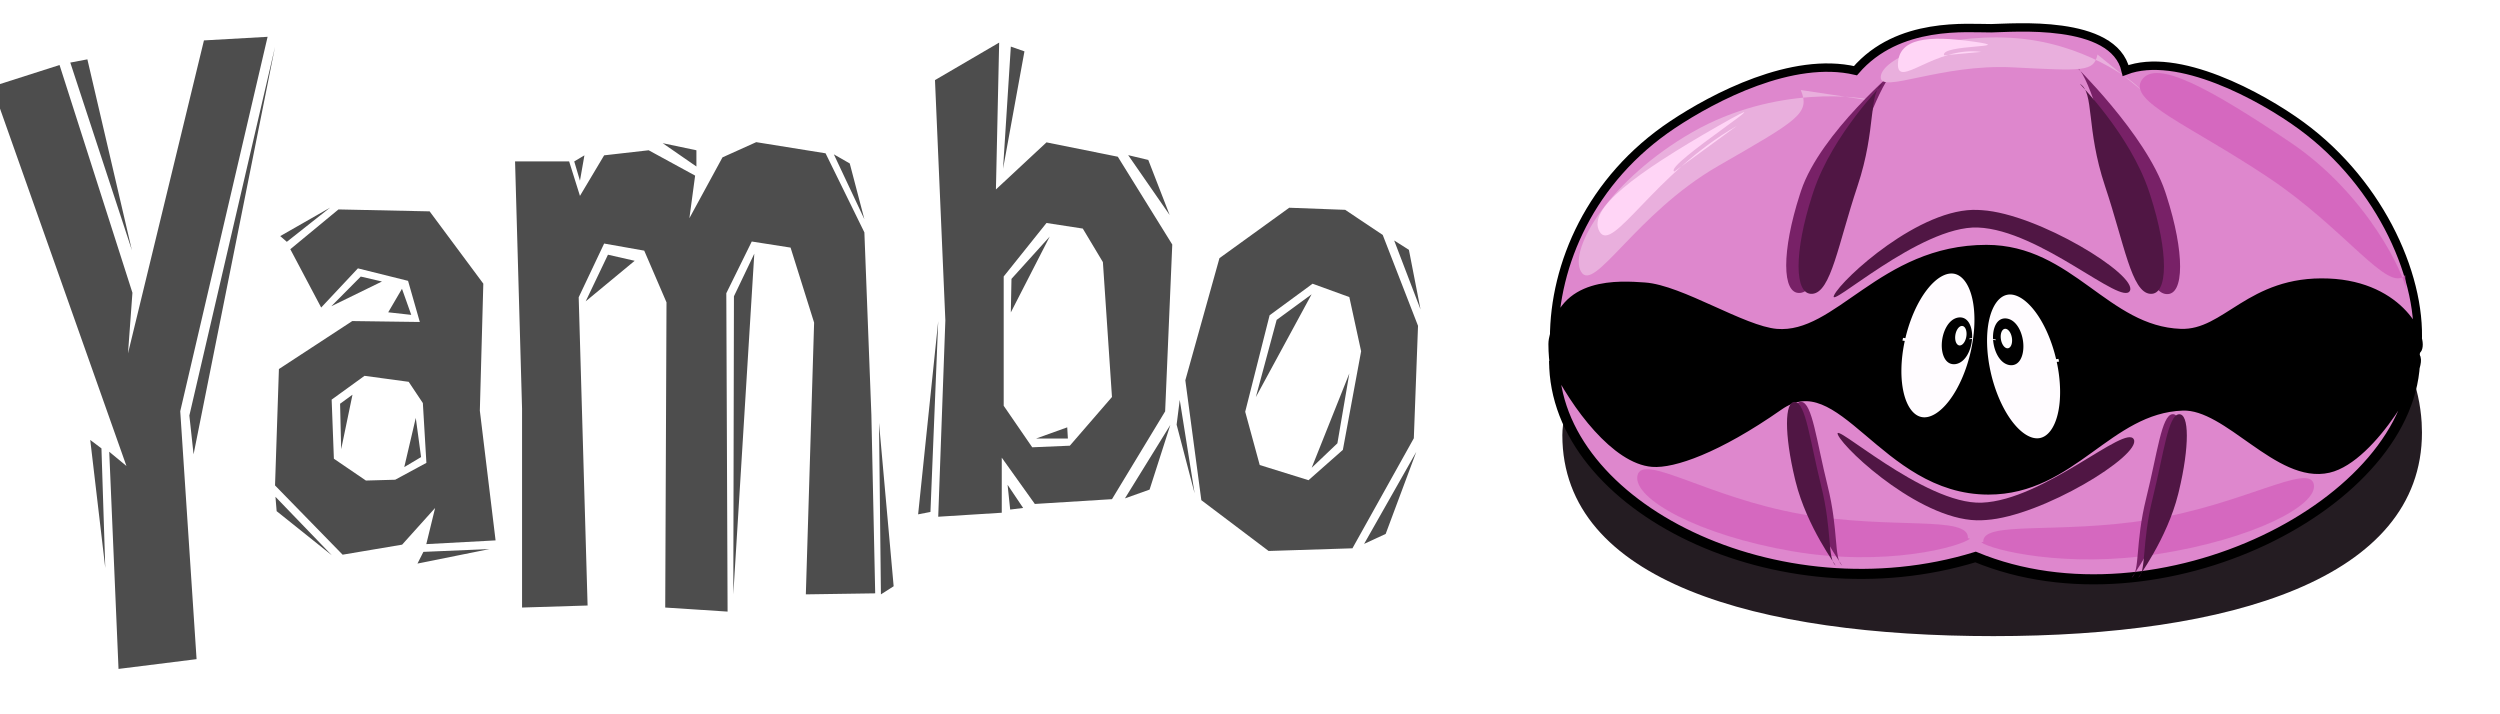 <?xml version="1.0" encoding="UTF-8" standalone="no"?>
<!-- Created with Inkscape (http://www.inkscape.org/) -->
<svg xmlns:inkscape="http://www.inkscape.org/namespaces/inkscape" xmlns:sodipodi="http://sodipodi.sourceforge.net/DTD/sodipodi-0.dtd" xmlns="http://www.w3.org/2000/svg" xmlns:svg="http://www.w3.org/2000/svg" width="272.621mm" height="77.904mm" viewBox="0 0 272.621 77.904" version="1.1" id="svg5">
  <defs id="defs2">
    <filter inkscape:collect="always" x="-0.093" width="1.185" y="-0.17" height="1.34" id="filter19092">
      <feGaussianBlur inkscape:collect="always" stdDeviation="7.908" id="feGaussianBlur19094"></feGaussianBlur>
    </filter>
    <filter inkscape:collect="always" x="-0.134" width="1.267" y="-0.33" height="1.659" id="filter15759">
      <feGaussianBlur inkscape:collect="always" stdDeviation="2.45" id="feGaussianBlur15761"></feGaussianBlur>
    </filter>
    <filter inkscape:collect="always" x="-0.313" width="1.627" y="-0.093" height="1.187" id="filter5328">
      <feGaussianBlur inkscape:collect="always" stdDeviation="1.514" id="feGaussianBlur5330"></feGaussianBlur>
    </filter>
    <filter inkscape:collect="always" x="-0.164" width="1.327" y="-0.049" height="1.097" id="filter5392">
      <feGaussianBlur inkscape:collect="always" stdDeviation="0.79" id="feGaussianBlur5394"></feGaussianBlur>
    </filter>
    <filter inkscape:collect="always" x="-0.037" width="1.074" y="-0.126" height="1.252" id="filter3202">
      <feGaussianBlur inkscape:collect="always" stdDeviation="1.091" id="feGaussianBlur3204"></feGaussianBlur>
    </filter>
    <filter inkscape:collect="always" x="-0.037" width="1.074" y="-0.126" height="1.252" id="filter3206">
      <feGaussianBlur inkscape:collect="always" stdDeviation="1.091" id="feGaussianBlur3208"></feGaussianBlur>
    </filter>
    <filter inkscape:collect="always" x="-0.2" width="1.4" y="-0.094" height="1.188" id="filter15941">
      <feGaussianBlur inkscape:collect="always" stdDeviation="2.096" id="feGaussianBlur15943"></feGaussianBlur>
    </filter>
    <filter inkscape:collect="always" x="-0.123" width="1.247" y="-0.049" height="1.099" id="filter15967">
      <feGaussianBlur inkscape:collect="always" stdDeviation="1.027" id="feGaussianBlur15969"></feGaussianBlur>
    </filter>
    <filter inkscape:collect="always" x="-0.123" width="1.247" y="-0.049" height="1.099" id="filter15963">
      <feGaussianBlur inkscape:collect="always" stdDeviation="1.027" id="feGaussianBlur15965"></feGaussianBlur>
    </filter>
    <filter inkscape:collect="always" id="filter6389" x="-0.064" y="-0.025" width="1.129" height="1.049">
      <feGaussianBlur inkscape:collect="always" stdDeviation="0.162" id="feGaussianBlur6391"></feGaussianBlur>
    </filter>
    <filter inkscape:collect="always" id="filter6393" x="-0.064" y="-0.025" width="1.129" height="1.049">
      <feGaussianBlur inkscape:collect="always" stdDeviation="0.162" id="feGaussianBlur6395"></feGaussianBlur>
    </filter>
    <filter inkscape:collect="always" x="-0.377" width="1.753" y="-0.136" height="1.271" id="filter17104">
      <feGaussianBlur inkscape:collect="always" stdDeviation="0.666" id="feGaussianBlur17106"></feGaussianBlur>
    </filter>
    <filter inkscape:collect="always" x="-0.377" width="1.753" y="-0.136" height="1.271" id="filter17028">
      <feGaussianBlur inkscape:collect="always" stdDeviation="0.666" id="feGaussianBlur17030"></feGaussianBlur>
    </filter>
    <filter inkscape:collect="always" x="-0.109" width="1.218" y="-0.333" height="1.665" id="filter5416">
      <feGaussianBlur inkscape:collect="always" stdDeviation="3.632" id="feGaussianBlur5418"></feGaussianBlur>
    </filter>
  </defs>
  <g inkscape:label="Layer 1" inkscape:groupmode="layer" id="layer1" transform="translate(54.509,-141.01)">
    <g transform="matrix(0.458,0,0,0.458,-67.593,-24.695)" id="g8341">
      <path style="fill:#241c22;fill-opacity:1;fill-rule:evenodd;stroke:none;stroke-width:1px;stroke-linecap:butt;stroke-linejoin:miter;stroke-opacity:1;filter:url(#filter19092)" d="m 605.23,464.774 c 0,34.858 -45.709,48.486 -102.028,48.486 -56.32,0 -102.646,-13.006 -102.646,-47.864 0,-3.014 0.959,-6.6 1.62,-9.502 6.981,-30.658 49.576,-54.268 101.026,-54.268 54.973,0 99.893,26.777 101.956,60.777" id="path17116" sodipodi:nodetypes="cssssc"></path>
      <path style="fill:#000000;fill-opacity:1;fill-rule:evenodd;stroke:#000000;stroke-width:1px;stroke-linecap:butt;stroke-linejoin:miter;stroke-opacity:1" d="m 604.309,443.39 c 0,33.504 -46.25,48.215 -102.57,48.215 -56.32,0 -103.999,-13.006 -103.999,-47.864 0,-3.014 2.313,-6.6 2.973,-9.502 6.981,-30.658 49.576,-54.268 101.026,-54.268 54.973,0 100.434,27.048 102.498,61.048" id="path10773" sodipodi:nodetypes="cssssc"></path>
      <path id="path10775" style="fill:#de87cd;fill-opacity:1;fill-rule:evenodd;stroke:#000000;stroke-width:2.4;stroke-linecap:butt;stroke-linejoin:miter;stroke-miterlimit:4;stroke-dasharray:none;stroke-opacity:1" d="m 603.598,446.796 c 1.914,2.272 -10.208,23.975 -20.644,26.382 -11.796,2.721 -23.782,-15.211 -34.713,-14.816 -17.875,0.646 -26.293,20 -46.23,20 -25,0 -34.792,-30.634 -50,-20 -14.779,10.334 -25.202,13.785 -30,13.402 -8.472,-0.675 -18.108,-13.099 -23.409,-24.026 0,34.858 53.42,61.08 100.343,46.682 43.514,18.026 104.652,-12.767 104.652,-47.624 z" sodipodi:nodetypes="csssssccc"></path>
      <path id="path10777" style="fill:#de87cd;fill-opacity:1;fill-rule:evenodd;stroke:#000000;stroke-width:2;stroke-linecap:butt;stroke-linejoin:miter;stroke-miterlimit:4;stroke-dasharray:none;stroke-opacity:1" d="m 604.069,445.128 c 1.914,-2.272 -3.754,-15.316 -21.115,-16.015 -18.786,-0.757 -24.253,12.384 -35.184,11.989 -17.875,-0.646 -26.293,-20 -46.23,-20 -25,0 -35.295,21.247 -50,20 -8.014,-0.679 -22.859,-10.47 -31.414,-11.046 -5.829,-0.393 -19.993,-1.51 -21.524,12.245 0,-17.429 8.628,-37.78 28.228,-50.836 9.8,-6.528 28.48,-16.33 43.518,-12.833 10.188,-11.866 26.881,-10.044 32.332,-10.106 4.829,-0.055 29.173,-2.303 32.002,10.072 12.273,-4.692 32.202,6.079 41.835,13.134 19.266,14.112 29.2,37.145 27.55,53.396 z" sodipodi:nodetypes="cssssscsczcsc"></path>
      <path transform="matrix(0.982,0.171,-0.099,0.48,62.595,169.624)" style="fill:#d35fbc;fill-opacity:0.766;fill-rule:evenodd;stroke:none;stroke-width:1px;stroke-linecap:butt;stroke-linejoin:miter;stroke-opacity:1;filter:url(#filter15759)" d="m 492.608,492.088 c -1.995,4.8 -18.405,20.725 -41.006,20.841 -22.635,0.117 -39.878,-11.809 -39.878,-23.313 0,-11.504 17.658,4.768 40.293,4.768 22.094,0 39.252,-13.61 40.081,-2.388" id="path13794" sodipodi:nodetypes="csssc"></path>
      <g id="g5396">
        <path sodipodi:nodetypes="csssc" id="path3210" d="m 457.642,476.473 c 2.674,10.754 9.771,20.174 9.53,19.976 -2.008,-1.654 -0.782,-8.233 -3.456,-18.986 -2.674,-10.754 -3.644,-19.703 -6.231,-19.976 -2.525,-0.267 -2.535,7.776 -0.022,18.255" style="fill:#782167;fill-opacity:1;fill-rule:evenodd;stroke:none;stroke-width:1px;stroke-linecap:butt;stroke-linejoin:miter;stroke-opacity:1;filter:url(#filter5328)"></path>
        <path sodipodi:nodetypes="csssc" id="path10779" d="m 456.103,476.491 c 2.674,10.754 9.771,20.174 9.53,19.976 -2.008,-1.654 -0.782,-8.233 -3.456,-18.986 -2.674,-10.754 -3.644,-19.703 -6.231,-19.976 -2.525,-0.267 -2.535,7.776 -0.022,18.255" style="fill:#501644;fill-opacity:1;fill-rule:evenodd;stroke:none;stroke-width:1px;stroke-linecap:butt;stroke-linejoin:miter;stroke-opacity:1;filter:url(#filter5392)"></path>
      </g>
      <path style="fill:#501644;fill-opacity:1;fill-rule:evenodd;stroke:none;stroke-width:1px;stroke-linecap:butt;stroke-linejoin:miter;stroke-opacity:1;filter:url(#filter3202)" d="m 500.513,485.667 c -13.719,0.746 -32.477,-16.412 -34.321,-20.297 -1.844,-3.886 20.507,16.647 34.237,16.115 14.832,-0.574 34.362,-18.932 36.206,-15.047 1.8,3.793 -21.877,18.303 -35.191,19.173" id="path10781" sodipodi:nodetypes="csssc"></path>
      <path style="fill:#501644;fill-opacity:1;fill-rule:evenodd;stroke:none;stroke-width:1px;stroke-linecap:butt;stroke-linejoin:miter;stroke-opacity:1;filter:url(#filter3206)" d="m 499.583,411.791 c -13.719,-0.746 -32.477,16.412 -34.321,20.297 -1.844,3.886 20.507,-16.647 34.237,-16.115 14.832,0.574 34.362,18.932 36.206,15.047 1.8,-3.793 -21.877,-18.303 -35.191,-19.173" id="path10783" sodipodi:nodetypes="csssc"></path>
      <path transform="matrix(-0.982,0.158,0.099,0.443,935.313,195.103)" style="fill:#d35fbc;fill-opacity:0.766;fill-rule:evenodd;stroke:none;stroke-width:1px;stroke-linecap:butt;stroke-linejoin:miter;stroke-opacity:1;filter:url(#filter15759)" d="m 492.608,492.088 c -1.995,4.8 -18.405,20.725 -41.006,20.841 -22.635,0.117 -39.878,-11.809 -39.878,-23.313 0,-11.504 17.658,4.768 40.293,4.768 22.094,0 39.252,-13.61 40.081,-2.388" id="path15763" sodipodi:nodetypes="csssc"></path>
      <path transform="matrix(0.867,-0.499,-0.266,-0.461,178.893,858.573)" style="fill:#e9afdd;fill-opacity:1;fill-rule:evenodd;stroke:none;stroke-width:1px;stroke-linecap:butt;stroke-linejoin:miter;stroke-opacity:1;filter:url(#filter15759)" d="m 492.608,492.088 c -1.995,4.8 -18.76,28.734 -41.361,28.851 -22.635,0.117 -39.587,-17.726 -39.587,-29.231 0,-11.504 18.205,10.364 40.84,10.364 22.094,0 25.242,-0.22 26.071,11.002" id="path15765" sodipodi:nodetypes="csssc"></path>
      <path style="fill:#782167;fill-opacity:1;fill-rule:evenodd;stroke:none;stroke-width:1px;stroke-linecap:butt;stroke-linejoin:miter;stroke-opacity:1;filter:url(#filter15941)" d="m 619.775,425.326 c -4.612,-13.797 -23.352,-29.402 -22.937,-29.148 3.464,2.122 7.845,14.081 12.457,27.878 4.612,13.797 6.287,25.278 10.75,25.629 4.356,0.342 4.373,-9.977 0.037,-23.421" id="path15945" sodipodi:nodetypes="csssc" transform="matrix(-1,0,0,1,1077.181,-18.134)"></path>
      <path style="fill:#501644;fill-opacity:1;fill-rule:evenodd;stroke:none;stroke-width:1px;stroke-linecap:butt;stroke-linejoin:miter;stroke-opacity:1;filter:url(#filter15967)" d="m 460.35,407.4 c 4.612,-13.797 16.856,-25.883 16.441,-25.629 -3.464,2.122 -1.349,10.562 -5.962,24.359 -4.612,13.797 -6.287,25.278 -10.75,25.629 -4.356,0.342 -4.373,-9.977 -0.037,-23.421" id="path10787" sodipodi:nodetypes="csssc"></path>
      <path style="fill:#782167;fill-opacity:1;fill-rule:evenodd;stroke:none;stroke-width:1px;stroke-linecap:butt;stroke-linejoin:miter;stroke-opacity:1;filter:url(#filter15941)" d="m 544.095,407.462 c -4.612,-13.797 -21.998,-30.484 -21.584,-30.23 3.464,2.122 6.492,15.164 11.104,28.96 4.612,13.797 6.287,25.278 10.75,25.629 4.356,0.342 4.373,-9.977 0.037,-23.421" id="path15831" sodipodi:nodetypes="csssc"></path>
      <path style="fill:#501644;fill-opacity:1;fill-rule:evenodd;stroke:none;stroke-width:1px;stroke-linecap:butt;stroke-linejoin:miter;stroke-opacity:1;filter:url(#filter15963)" d="m 540.253,407.4 c -4.612,-13.797 -16.856,-25.883 -16.441,-25.629 3.464,2.122 1.349,10.562 5.962,24.359 4.612,13.797 6.287,25.278 10.75,25.629 4.356,0.342 4.373,-9.977 0.037,-23.421" id="path10789" sodipodi:nodetypes="csssc"></path>
      <path sodipodi:type="arc" style="fill:#fffcff;fill-opacity:1;fill-rule:evenodd;stroke:#000000;stroke-width:0.802px;stroke-linecap:butt;stroke-linejoin:miter;stroke-opacity:1;filter:url(#filter6389)" id="path10793" sodipodi:cx="219.60382" sodipodi:cy="604.20074" sodipodi:rx="6.1262865" sodipodi:ry="16.022596" d="m 225.73,604.201 a 6.126,16.023 0 0 1 -6.069,16.022 6.126,16.023 0 0 1 -6.183,-15.721 6.126,16.023 0 0 1 5.953,-16.317 6.126,16.023 0 0 1 6.294,15.415" sodipodi:start="0" sodipodi:end="6.2456375" sodipodi:open="true" transform="matrix(-1.379,-0.187,-0.236,1.094,935.406,-175.888)" sodipodi:arc-type="arc"></path>
      <path sodipodi:type="arc" style="fill:#000000;fill-opacity:1;fill-rule:evenodd;stroke:#000000;stroke-width:0.909px;stroke-linecap:butt;stroke-linejoin:miter;stroke-opacity:1" id="path10795" sodipodi:cx="198.16182" sodipodi:cy="530.44971" sodipodi:rx="2.1206377" sodipodi:ry="5.8906603" d="m 200.282,530.45 a 2.121,5.891 0 0 1 -2.101,5.89 2.121,5.891 0 0 1 -2.14,-5.78 2.121,5.891 0 0 1 2.061,-5.999 2.121,5.891 0 0 1 2.179,5.667" sodipodi:start="0" sodipodi:end="6.2456375" sodipodi:open="true" transform="matrix(1.396,-0.179,-0.061,0.875,250.235,14.276)" sodipodi:arc-type="arc"></path>
      <path sodipodi:type="arc" style="fill:#fffcff;fill-opacity:1;fill-rule:evenodd;stroke:#000000;stroke-width:0.802px;stroke-linecap:butt;stroke-linejoin:miter;stroke-opacity:1;filter:url(#filter6393)" id="path10797" sodipodi:cx="219.60382" sodipodi:cy="604.20074" sodipodi:rx="6.1262865" sodipodi:ry="16.022596" d="m 225.73,604.201 a 6.126,16.023 0 0 1 -6.069,16.022 6.126,16.023 0 0 1 -6.183,-15.721 6.126,16.023 0 0 1 5.953,-16.317 6.126,16.023 0 0 1 6.294,15.415" sodipodi:start="0" sodipodi:end="6.2456375" sodipodi:open="true" transform="matrix(1.379,-0.187,0.236,1.094,64.952,-170.888)" sodipodi:arc-type="arc"></path>
      <path sodipodi:type="arc" style="fill:#000000;fill-opacity:1;fill-rule:evenodd;stroke:#000000;stroke-width:0.909px;stroke-linecap:butt;stroke-linejoin:miter;stroke-opacity:1" id="path10799" sodipodi:cx="198.16182" sodipodi:cy="530.44971" sodipodi:rx="2.1206377" sodipodi:ry="5.8906603" d="m 200.282,530.45 a 2.121,5.891 0 0 1 -2.101,5.89 2.121,5.891 0 0 1 -2.14,-5.78 2.121,5.891 0 0 1 2.061,-5.999 2.121,5.891 0 0 1 2.179,5.667" sodipodi:start="0" sodipodi:end="6.2456375" sodipodi:open="true" transform="matrix(-1.396,-0.179,0.061,0.875,750.991,14.514)" sodipodi:arc-type="arc"></path>
      <path sodipodi:type="arc" style="fill:#fffeff;fill-opacity:1;fill-rule:evenodd;stroke:none;stroke-width:0.909px;stroke-linecap:butt;stroke-linejoin:miter;stroke-opacity:1;filter:url(#filter17104)" id="path15971" sodipodi:cx="198.16182" sodipodi:cy="530.44971" sodipodi:rx="2.1206377" sodipodi:ry="5.8906603" d="m 200.282,530.45 a 2.121,5.891 0 0 1 -2.101,5.89 2.121,5.891 0 0 1 -2.14,-5.78 2.121,5.891 0 0 1 2.061,-5.999 2.121,5.891 0 0 1 2.179,5.667" sodipodi:start="0" sodipodi:end="6.2456375" sodipodi:open="true" transform="matrix(0.635,-0.08,-0.028,0.393,384.461,249.118)" sodipodi:arc-type="arc"></path>
      <path sodipodi:type="arc" style="fill:#fffeff;fill-opacity:1;fill-rule:evenodd;stroke:none;stroke-width:0.909px;stroke-linecap:butt;stroke-linejoin:miter;stroke-opacity:1;filter:url(#filter17028)" id="path16942" sodipodi:cx="198.16182" sodipodi:cy="530.44971" sodipodi:rx="2.1206377" sodipodi:ry="5.8906603" d="m 200.282,530.45 a 2.121,5.891 0 0 1 -2.101,5.89 2.121,5.891 0 0 1 -2.14,-5.78 2.121,5.891 0 0 1 2.061,-5.999 2.121,5.891 0 0 1 2.179,5.667" sodipodi:start="0" sodipodi:end="6.2456375" sodipodi:open="true" transform="matrix(-0.635,-0.08,0.028,0.393,617.265,249.795)" sodipodi:arc-type="arc"></path>
      <g id="g5400-8" transform="matrix(-1,0,0,1,1003.293,2.933)">
        <path sodipodi:nodetypes="csssc" id="path5402" d="m 457.642,476.473 c 2.674,10.754 9.771,20.174 9.53,19.976 -2.008,-1.654 -0.782,-8.233 -3.456,-18.986 -2.674,-10.754 -3.644,-19.703 -6.231,-19.976 -2.525,-0.267 -2.535,7.776 -0.022,18.255" style="fill:#782167;fill-opacity:1;fill-rule:evenodd;stroke:none;stroke-width:1px;stroke-linecap:butt;stroke-linejoin:miter;stroke-opacity:1;filter:url(#filter5328)"></path>
        <path sodipodi:nodetypes="csssc" id="path5404" d="m 456.103,476.491 c 2.674,10.754 9.771,20.174 9.53,19.976 -2.008,-1.654 -0.782,-8.233 -3.456,-18.986 -2.674,-10.754 -3.644,-19.703 -6.231,-19.976 -2.525,-0.267 -2.535,7.776 -0.022,18.255" style="fill:#501644;fill-opacity:1;fill-rule:evenodd;stroke:none;stroke-width:1px;stroke-linecap:butt;stroke-linejoin:miter;stroke-opacity:1;filter:url(#filter5392)"></path>
      </g>
      <path transform="matrix(0.832,0.554,0.295,-0.443,46.394,375.859)" style="fill:#d35fbc;fill-opacity:0.766;fill-rule:evenodd;stroke:none;stroke-width:1px;stroke-linecap:butt;stroke-linejoin:miter;stroke-opacity:1;filter:url(#filter5416)" d="m 492.608,492.088 c -1.995,4.8 -19.979,26.084 -42.58,26.201 -22.635,0.117 -37.472,-2.085 -37.472,-13.589 0,-11.504 15.252,-4.957 37.887,-4.957 22.094,0 39.252,-13.61 40.081,-2.388" id="path5406" sodipodi:nodetypes="csssc"></path>
      <path transform="matrix(0.867,-0.499,-0.266,-0.461,183.305,849.045)" style="fill:#ffd5f6;fill-opacity:1;fill-rule:evenodd;stroke:none;stroke-width:1px;stroke-linecap:butt;stroke-linejoin:miter;stroke-opacity:1;filter:url(#filter15759)" d="m 434.237,498.313 c -1.995,4.8 36.966,7.773 14.365,7.889 -22.635,0.117 -36.942,-2.989 -36.942,-14.493 0,-11.504 18.205,10.364 40.84,10.364" id="path6397" sodipodi:nodetypes="csss"></path>
      <path transform="matrix(0.764,0.039,0.023,-0.37,150.547,545.956)" style="fill:#e9afdd;fill-opacity:1;fill-rule:evenodd;stroke:none;stroke-width:1px;stroke-linecap:butt;stroke-linejoin:miter;stroke-opacity:1;filter:url(#filter15759)" d="m 492.608,492.088 c -1.995,4.8 -18.76,28.734 -41.361,28.851 -22.635,0.117 -39.587,-17.726 -39.587,-29.231 0,-11.504 18.205,10.364 40.84,10.364 22.094,0 25.242,-0.22 26.071,11.002" id="path6399" sodipodi:nodetypes="csssc"></path>
      <path transform="matrix(0.481,0.065,0.017,-0.531,274.095,611.348)" style="fill:#ffd5f6;fill-opacity:1;fill-rule:evenodd;stroke:none;stroke-width:1px;stroke-linecap:butt;stroke-linejoin:miter;stroke-opacity:1;filter:url(#filter15759)" d="m 434.237,498.313 c -1.995,4.8 36.966,7.773 14.365,7.889 -22.635,0.117 -36.942,-2.989 -36.942,-14.493 0,-11.504 18.205,10.364 40.84,10.364" id="path6401" sodipodi:nodetypes="csss"></path>
    </g>
    <g id="g8208" transform="matrix(0.357,0,0,0.357,-790.072,6.833)">
      <path d="m 2058.017,402.279 41.005,115.905 -5.252,-4.344 2.834,66.331 23.842,-2.982 -4.99,-75.731 26.683,-114.369 -19.441,1.098 -23.198,95.595 1.353,-18.508 -22.265,-69.569 -20.571,6.574 m 86.396,-12.141 -26.172,112.638 1.286,11.843 24.887,-124.481 m -62.544,4.823 18.819,57.33 -13.6,-58.316 -5.22,0.986 m 6.095,115.271 4.594,39.103 -1.171,-36.531 -3.423,-2.573" style="font-style:normal;font-variant:normal;font-weight:normal;font-stretch:normal;font-size:144px;line-height:125%;font-family:'Blue Highway Linocut';text-align:start;writing-mode:lr-tb;text-anchor:start;fill:#4d4d4d;fill-opacity:1;stroke:none;stroke-width:0.301" id="path6984" inkscape:connector-curvature="0"></path>
      <path d="m 2149.077,451.97 9.429,17.816 11.221,-11.968 15.32,3.815 3.588,12.564 -20.634,-0.282 -22.403,14.657 -1.185,35.55 20.645,21.156 18.172,-3.064 10.082,-11.211 -2.695,11.046 21.163,-1.138 -4.807,-39.634 1.062,-38.79 -16.4,-22.08 -27.844,-0.591 -14.716,12.156 m 40.494,46.993 1.08,18.265 -9.533,5.151 -8.94,0.249 -9.785,-6.664 -0.683,-18.054 10.037,-7.266 13.493,1.826 4.331,6.493 m -27.967,-29.576 15.473,-7.558 -6.477,-1.507 -8.996,9.065 m 28.13,75.026 -1.81,3.576 22.012,-4.43 -20.201,0.854 m -45.19,-16.821 0.36,4.387 16.852,13.474 -17.213,-17.861 m 42.863,-24.106 -3.517,15.033 5.137,-3.059 -1.62,-11.973 m -4.215,-39.434 -4.203,7.184 7.034,0.782 -2.83,-7.966 m -18.906,35.111 0.331,13.898 3.456,-16.653 -3.787,2.755 m -18.28,-51.203 2.012,1.747 13.223,-10.452 -15.235,8.705" style="font-style:normal;font-variant:normal;font-weight:normal;font-stretch:normal;font-size:144px;line-height:125%;font-family:'Blue Highway Linocut';text-align:start;writing-mode:lr-tb;text-anchor:start;fill:#4d4d4d;fill-opacity:1;stroke:none;stroke-width:0.301" id="path6986" inkscape:connector-curvature="0"></path>
      <path d="m 2217.729,425.153 2.138,75.569 v 60.703 l 20.019,-0.619 -2.721,-94.152 7.774,-16.415 12.245,2.168 6.803,15.795 -0.389,93.223 19.047,1.239 -0.389,-97.249 7.774,-15.795 11.856,1.858 7.191,22.919 -2.527,83.003 21.185,-0.31 -1.166,-54.509 -2.138,-55.748 -11.856,-24.157 -21.185,-3.407 -10.301,4.646 -10.107,18.583 1.749,-13.008 -14.188,-7.743 -13.605,1.549 -7.386,12.388 -3.304,-10.53 h -16.52 m 73.079,28.184 -6.22,13.008 -0.194,91.055 6.414,-104.063 m 38.094,51.722 0.583,52.341 3.887,-2.478 -4.47,-49.863 m -89.599,-37.165 14.966,-12.388 -8.163,-1.858 -6.803,14.247 m 75.8,-44.908 9.329,19.822 -4.47,-17.034 -4.859,-2.787 m -52.282,-3.407 10.301,7.123 v -4.955 l -10.301,-2.168 m -27.016,5.575 1.749,5.885 1.361,-7.743 -3.11,1.858" style="font-style:normal;font-variant:normal;font-weight:normal;font-stretch:normal;font-size:144px;line-height:125%;font-family:'Blue Highway Linocut';text-align:start;writing-mode:lr-tb;text-anchor:start;fill:#4d4d4d;fill-opacity:1;stroke:none;stroke-width:0.301" id="path6988" inkscape:connector-curvature="0"></path>
      <path d="m 2365.604,388.853 -19.606,11.46 3.169,73.392 -2.179,59.981 19.408,-1.219 v -16.824 l 10.1,14.142 23.566,-1.463 16.239,-26.821 2.178,-50.96 -16.635,-26.821 -21.784,-4.389 -15.447,14.386 0.99,-44.864 m 14.457,55.105 11.09,1.707 6.139,10.241 2.772,41.207 -12.872,14.873 -11.486,0.488 -8.714,-12.679 v -39.5 l 13.07,-16.336 m -33.072,29.991 -6.139,59.006 3.763,-0.731 2.376,-58.274 m 22.18,-83.876 -2.376,37.305 6.535,-35.842 -4.159,-1.463 m 48.717,115.573 -13.863,22.432 7.525,-2.682 6.337,-19.75 m -36.835,-57.543 -11.684,12.923 -0.198,10.241 11.882,-23.163 m 23.962,-24.87 12.674,18.287 -6.535,-16.824 -6.139,-1.463 m -28.121,86.558 h 9.704 l -0.198,-3.414 -9.506,3.414 m -8.714,14.142 0.792,7.559 3.961,-0.488 -4.753,-7.071" style="font-style:normal;font-variant:normal;font-weight:normal;font-stretch:normal;font-size:144px;line-height:125%;font-family:'Blue Highway Linocut';text-align:start;writing-mode:lr-tb;text-anchor:start;fill:#4d4d4d;fill-opacity:1;stroke:none;stroke-width:0.301" id="path6990" inkscape:connector-curvature="0"></path>
      <path d="m 2454.202,439.302 -21.31,15.402 -10.425,37.305 4.89,36.618 20.55,15.518 25.606,-0.814 18.752,-33.618 1.281,-34.34 -10.782,-27.768 -11.475,-7.665 -17.088,-0.639 m 7.131,23.209 11.231,4.08 3.601,16.558 -5.576,30.113 -10.498,9.266 -14.899,-4.639 -4.435,-16.267 7.453,-29.471 13.123,-9.639 m -0.295,3.233 -10.673,7.815 -6.359,23.585 17.032,-31.4 m 11.529,24.162 -11.504,28.829 7.856,-7.483 3.647,-21.346 m 20.447,23.973 -15.937,28.105 6.588,-3.048 9.349,-25.057 m -6.755,-64.574 8.052,21.054 -3.549,-18.195 -4.503,-2.859 m -65.495,48.694 -0.955,7.564 5.497,20.971 -4.542,-28.536" style="font-style:normal;font-variant:normal;font-weight:normal;font-stretch:normal;font-size:144px;line-height:125%;font-family:'Blue Highway Linocut';text-align:start;writing-mode:lr-tb;text-anchor:start;fill:#4d4d4d;fill-opacity:1;stroke:none;stroke-width:0.301" id="path6992" inkscape:connector-curvature="0"></path>
    </g>
  </g>
</svg>
